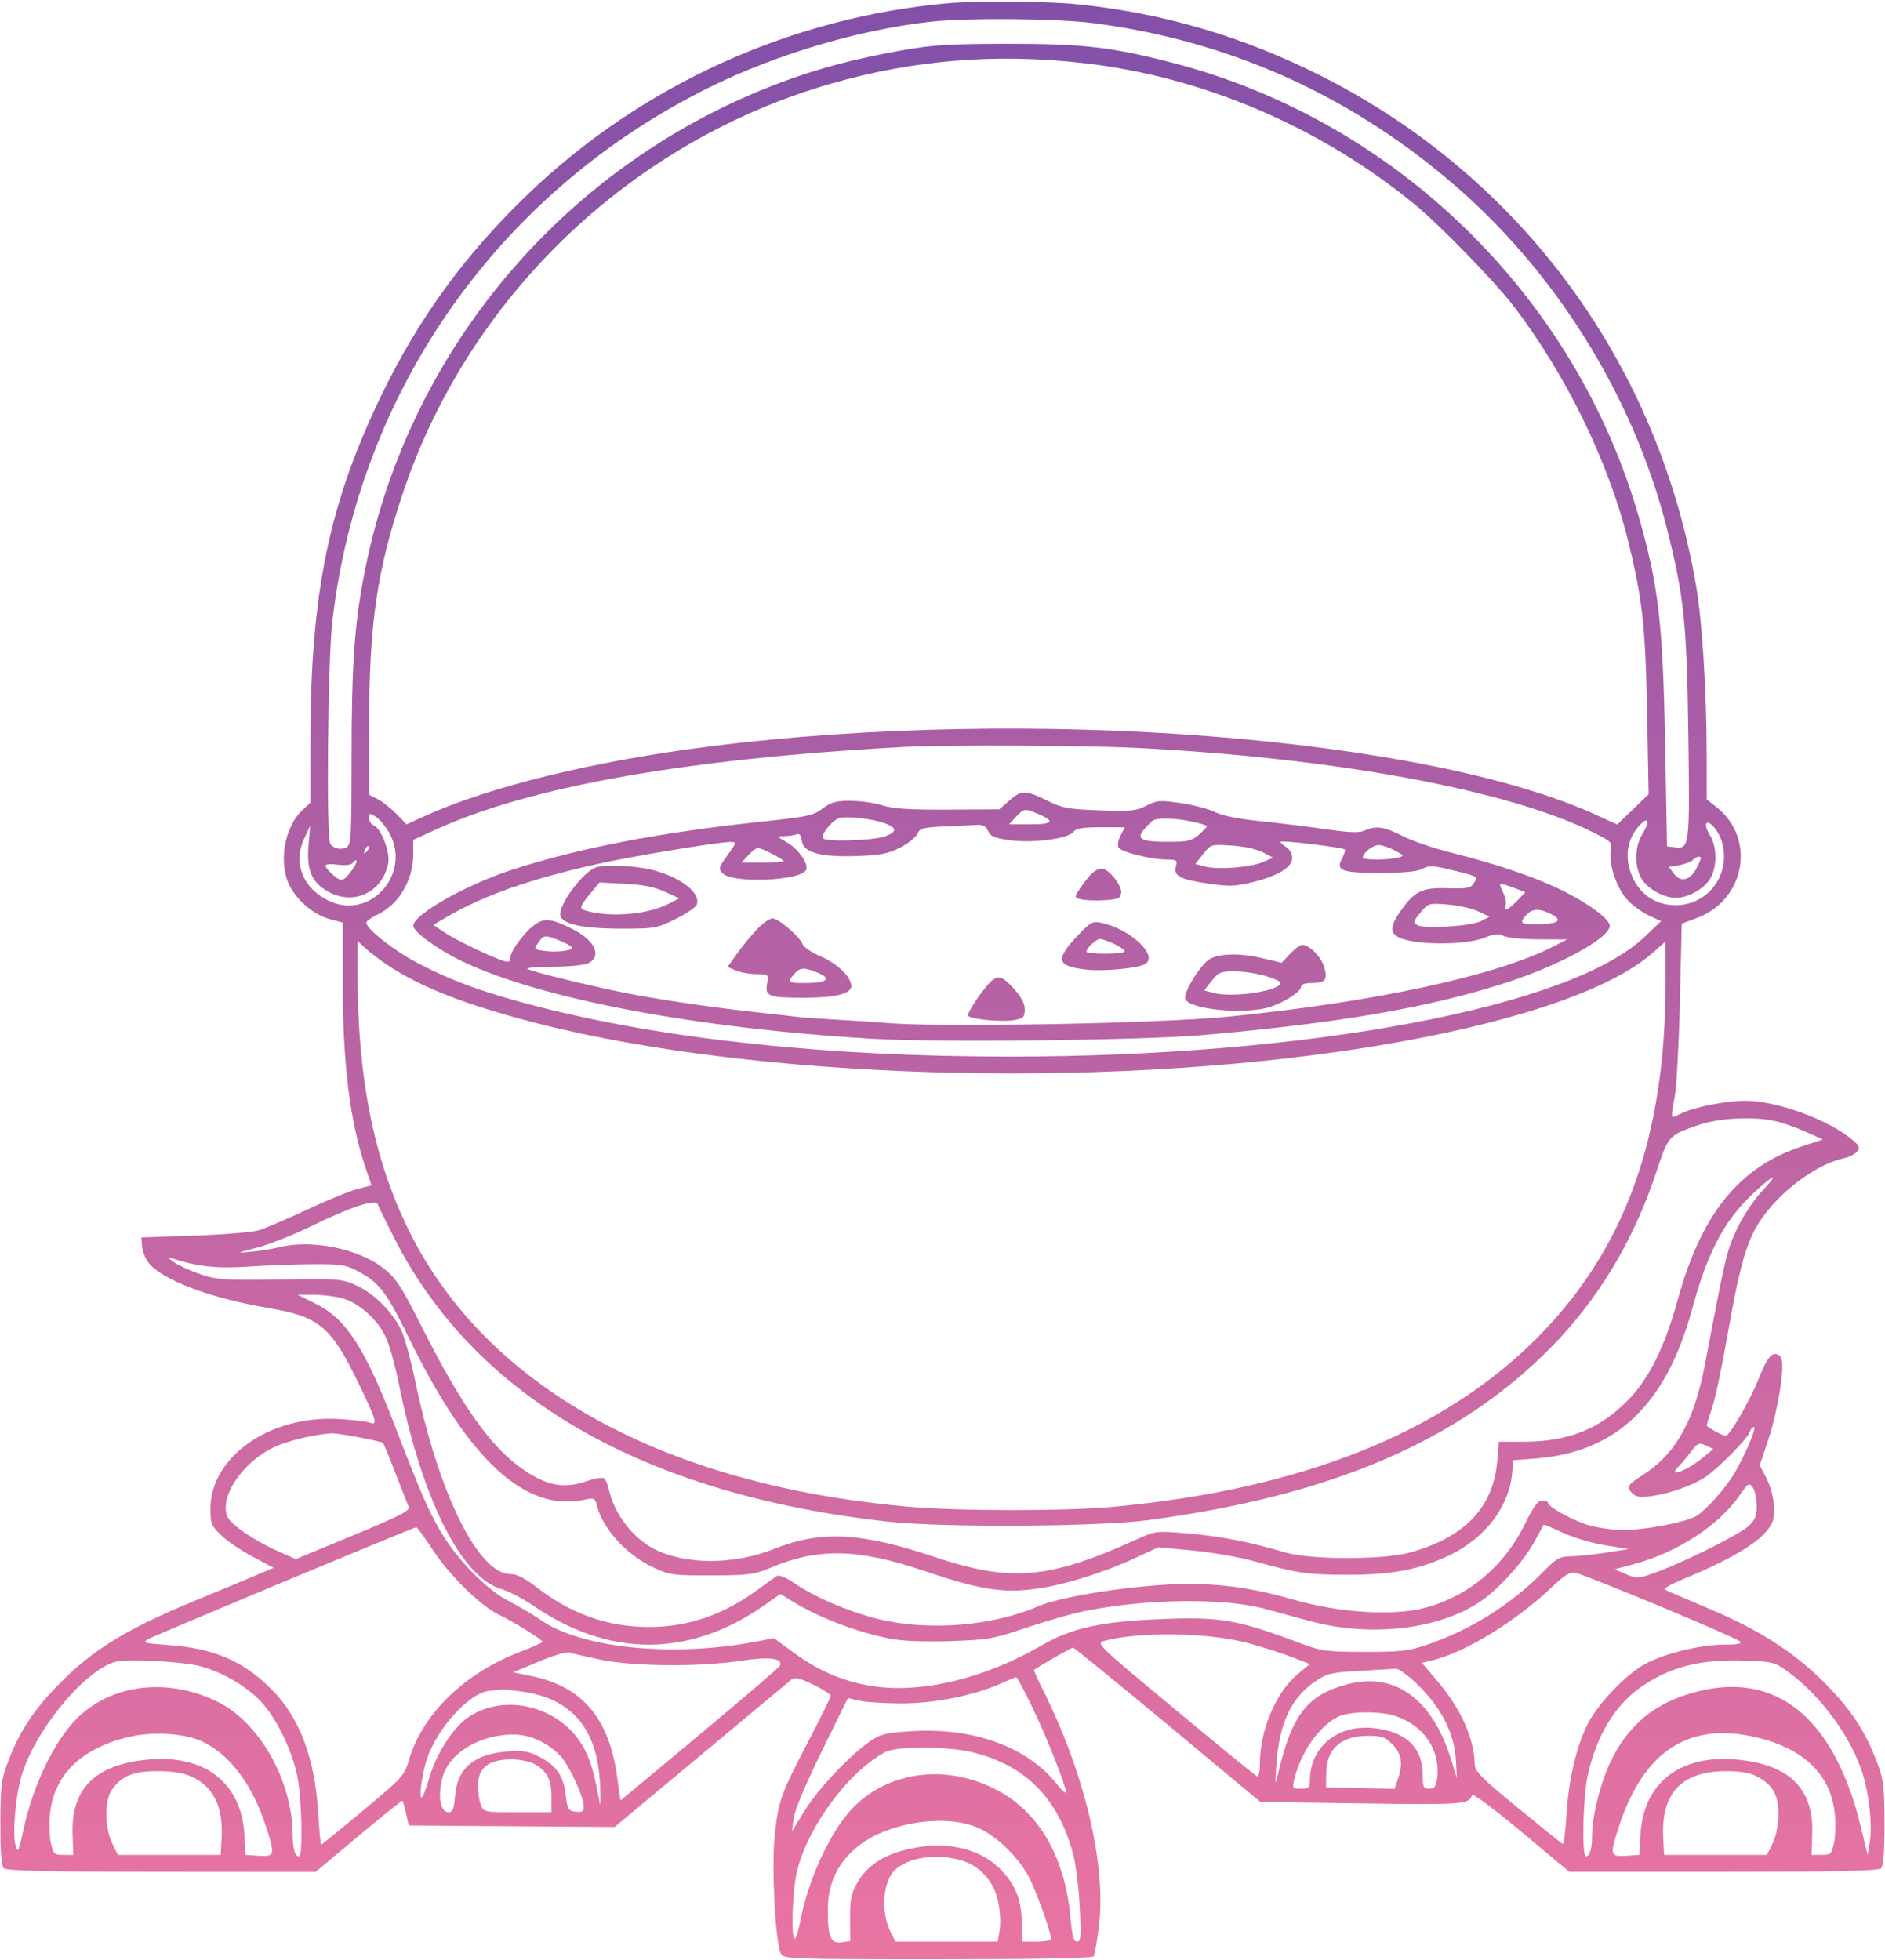 <?xml version="1.0" encoding="UTF-8"?> <svg xmlns="http://www.w3.org/2000/svg" width="1137" height="1182" viewBox="0 0 1137 1182" fill="none"> <path fill-rule="evenodd" clip-rule="evenodd" d="M572.88 1.864C477.52 10.185 387.512 50.913 318.655 116.893C280.995 152.982 253.075 191.122 230.693 237.059C198.526 303.075 187.283 357.328 187.238 446.73L187.221 484.099L182.554 488.399C171.516 498.567 167.75 520.529 174.704 534.162C179.433 543.429 189.423 551.752 198.845 554.272L206.725 556.38V592.432C206.725 641.957 211.11 676.989 220.854 705.312L224.148 714.883L215.88 716.951C211.332 718.086 197.638 723.692 185.447 729.407C173.257 735.122 160.091 740.759 156.191 741.933C152.29 743.107 134.735 744.559 117.181 745.162L85.265 746.257L85.651 751.522C85.864 754.418 87.515 758.765 89.32 761.182C97.143 771.661 126.341 782.816 161.51 788.762C192.347 793.976 199.539 799.842 215.593 832.86C226.989 856.301 228.097 859.991 223.127 857.969C221.419 857.276 213.242 856.294 204.952 855.788C163.038 853.231 126.934 878.323 126.934 910.01C126.934 918.905 127.478 920.205 133.652 926.08C137.347 929.596 145.92 935.401 152.703 938.981L165.035 945.492L157.066 948.902C152.683 950.778 134.241 958.459 116.084 965.972C76.159 982.492 55.621 995.16 35.617 1015.6C20.16 1031.39 11.948 1043.87 4.875 1062.34C0.748 1073.11 0.29 1076.77 0.226 1099.47C0.177 1116.39 0.833 1125.32 2.226 1126.72C3.753 1128.25 28.744 1128.81 97.326 1128.85L190.352 1128.92L216.343 1107.14C230.638 1095.17 242.553 1085.67 242.821 1086.04C243.089 1086.4 244.053 1089.89 244.965 1093.79L246.621 1100.89L308.681 1101.34L370.741 1101.79L423.049 1058.2C451.818 1034.22 476.385 1013.74 477.643 1012.7C479.327 1011.3 482.714 1012.15 490.494 1015.94C496.305 1018.78 501.06 1021.81 501.064 1022.69C501.066 1023.57 494.993 1035.93 487.57 1050.17C470.738 1082.46 469.447 1086.1 467.245 1107.55C465.305 1126.46 467.74 1172.07 471.016 1178.19C472.756 1181.44 476.213 1181.57 565.745 1181.57C625.007 1181.57 659.06 1180.93 659.75 1179.81C660.346 1178.85 661.734 1170.74 662.837 1161.78C667.421 1124.56 654.136 1068.76 628.69 1018.35C625.661 1012.35 623.434 1007.25 623.743 1007.03C626.855 1004.74 646.322 993.612 647.21 993.612C647.852 993.612 673.552 1014.56 704.32 1040.16L760.263 1086.7L821.55 1087.59C882.25 1088.47 886.255 1088.17 887.874 1082.64C888.271 1081.29 900.359 1090.23 917.583 1104.61L946.622 1128.86L1039.6 1128.84C1108.46 1128.82 1133.11 1128.27 1134.66 1126.73C1136.07 1125.32 1136.72 1116.47 1136.67 1099.47C1136.6 1076.77 1136.15 1073.11 1132.02 1062.34C1124.94 1043.86 1116.73 1031.38 1101.28 1015.61C1083.47 997.434 1062.09 983.471 1033.29 971.195C1020.95 965.934 1008.9 960.792 1006.51 959.771C1002.52 958.055 1003.55 957.33 1019.92 950.375C1051.14 937.107 1067.1 926.14 1069.58 916.235C1071.22 909.724 1069.3 898.754 1065.13 890.75L1061.45 883.689L1066.62 868.169C1072.18 851.473 1076.47 825.476 1074.62 819.662C1073.9 817.373 1072.24 816.286 1070.02 816.637C1067.5 817.033 1064.92 821.23 1060.65 831.842C1055.29 845.153 1043.24 865.945 1040.88 865.945C1039.2 865.945 1029.47 860.569 1029.47 859.638C1029.47 859.145 1030.98 854.178 1032.83 848.6C1034.68 843.023 1038.7 824.099 1041.75 806.545C1049.13 764.163 1053.33 749.18 1061.27 736.904C1072.75 719.162 1095.32 702.15 1112.24 698.489C1115.34 697.817 1118.91 696.021 1120.18 694.496C1122.13 692.139 1121.63 691.017 1116.83 687.011C1102.49 675.034 1071.31 663.78 1052.64 663.836C1040.72 663.874 1021.17 667.821 1013.66 671.705C1007.42 674.931 1007.55 675.309 1010.2 661.146C1011.3 655.295 1012.69 629.471 1013.3 603.762L1014.39 557.015L1023.76 553.525C1052.62 542.769 1059.24 505.815 1035.67 487.015L1029.47 482.059L1029.42 453.688C1029.36 416.652 1026.75 375.161 1023.13 353.768C1000.49 219.862 918.138 107.416 797.992 46.34C750.237 22.063 701.052 7.625 648.494 2.456C631.408 0.775 589.15 0.445 572.88 1.864ZM659.995 14.015C740.2 24.53 811.452 56.044 873.767 108.565C937.388 162.188 984.965 238.063 1005.39 318.473C1015.81 359.49 1017.52 376.037 1018.4 444.415C1019.26 510.973 1019.14 512.011 1010.11 510.963L1005.53 510.429L1004.39 449.255C1003.02 375.79 1000.44 353.406 988.515 311.817C950.293 178.487 841.959 72.864 707.639 37.976C670.765 28.399 653.056 26.354 607.456 26.418C572.261 26.468 562.321 27.094 543.48 30.456C515.732 35.404 493.839 41.213 471.417 49.575C342.295 97.731 246.951 209.373 220.183 343.753C213.766 375.966 212.077 399.831 212.061 458.502C212.046 505.195 211.788 509.549 208.942 511.014C205.5 512.784 201.212 511.823 199.216 508.833C196.7 505.063 197.712 398.176 200.491 374.427C216.878 234.346 301.993 114.388 429.255 52.017C468.702 32.684 517.639 18.177 560.053 13.24C582.379 10.643 637.529 11.07 659.995 14.015ZM654.445 38.153C725.692 46.391 796.125 76.492 853.037 123.023C868.033 135.284 901.384 169.497 912.643 184.17C944.633 225.86 970.572 279.125 982.337 327.286C990.74 361.687 992.541 378.239 993.509 429.983L994.428 478.977L984.936 488.126L975.445 497.274L963.621 491.825C860.513 444.299 620.752 425.694 427.482 450.22C358.326 458.995 295.464 474.36 256.591 491.985L245.218 497.143L239.188 490.933C235.87 487.518 230.801 483.505 227.92 482.016L222.684 479.308V436.889C222.684 376.141 227.301 344.379 242.933 297.598C282.635 178.781 380.737 85.007 501.568 50.368C551.703 35.997 601.43 32.023 654.445 38.153ZM685.475 451.034C804.822 457.055 909.446 476.37 960.712 501.843C972.005 507.455 972.581 508.04 971.611 512.894C970.03 520.802 975.337 536.28 981.965 543.094C985.172 546.39 990.988 550.532 994.889 552.296L1001.98 555.508L991.797 565.164C947.152 607.502 789.161 637.209 608.657 637.209C499.665 637.209 401.642 626.824 324.815 607.136C292.937 598.967 273.741 592.061 252.683 581.185C238.188 573.698 220.884 560.196 220.93 556.407C220.942 555.501 224.224 553.188 228.226 551.272C240.692 545.296 249.281 530.568 249.281 515.165V506.489L263.023 500.226C320.297 474.124 414.336 457.543 545.396 450.44C570.066 449.103 654.28 449.459 685.475 451.034ZM608.715 482.856L602.758 488.087L571.86 488.265C548.471 488.401 538.848 487.775 532.259 485.695C527.472 484.183 518.771 482.945 512.921 482.945C504.174 482.945 501.206 483.771 496.179 487.605C490.661 491.814 487.125 492.577 459.663 495.488C397.7 502.054 349.02 511.438 308.681 524.593C280.839 533.671 249.281 551.607 249.281 558.352C249.281 561.902 264.172 572.728 278.538 579.624C325.984 602.398 419.652 620.123 525.892 626.428C566.264 628.824 689.099 627.428 726.257 624.151C808.389 616.908 862.21 607.599 908.397 592.648C941.007 582.092 970.952 565.678 970.952 558.359C970.952 554.513 960.286 546.309 944.838 538.273C928.804 529.93 903.616 521.213 875.202 514.174C864.962 511.636 851.883 507.163 846.138 504.232C834.9 498.499 829.963 497.778 823.162 500.877C819.879 502.372 814.159 502.175 799.584 500.067C788.998 498.535 771.162 496.347 759.947 495.203C746.973 493.882 737.107 491.891 732.823 489.731C729.119 487.862 719.867 485.426 712.26 484.318C699.573 482.468 697.862 482.598 691.511 485.881C685.397 489.043 682.106 489.371 663.311 488.692C644.274 488.006 640.928 487.382 631.554 482.775C618.477 476.349 616.118 476.356 608.715 482.856ZM625.915 490.743C636.632 495.221 635.293 497.13 621.438 497.13H608.611L612.776 492.697C617.625 487.534 618.076 487.468 625.915 490.743ZM234.76 502.232C248.3 526.322 224.086 554.625 199.312 543.665C183.031 536.462 176.426 520.681 183.46 505.781L187.123 498.017L186.102 509.773C184.822 524.497 188.024 532.171 197.721 537.622C213.275 546.363 230.477 538.381 234.156 520.711C235.518 514.179 229.941 499.536 225.434 497.806C223.921 497.226 222.684 495.222 222.684 493.353C222.684 490.211 222.992 490.158 226.781 492.641C229.035 494.118 232.626 498.434 234.76 502.232ZM532.885 496.208C541.284 499.091 541.483 501.685 533.52 504.48C526.592 506.913 498.713 507.78 496.564 505.629C494.557 503.622 502.64 493.864 506.866 493.194C512.664 492.272 525.879 493.804 532.885 496.208ZM719.078 495.504C724.002 496.559 728.03 497.795 728.03 498.249C728.03 498.703 725.835 501.005 723.154 503.365C718.931 507.083 716.5 507.661 704.98 507.686C688.408 507.721 685.094 506.099 689.979 500.341C691.89 498.088 694.252 495.657 695.227 494.94C697.814 493.041 708.802 493.3 719.078 495.504ZM990.603 503.099C985.919 510.677 985.763 522.711 990.254 530.075C993.963 536.159 1003.55 541.459 1010.85 541.459C1018.14 541.459 1027.73 536.159 1031.44 530.075C1035.89 522.775 1035.77 510.677 1031.18 503.242C1027.29 496.942 1029 493.494 1033.54 498.504C1040.15 505.806 1041.83 517.929 1037.64 527.964C1028.09 550.814 995.909 552.185 985.263 530.194C979.466 518.222 980.901 506.338 989.21 497.469C994.33 492.002 995.226 495.62 990.603 503.099ZM595.954 501.12C597.374 504.359 599.83 505.413 609.017 506.718C622.711 508.666 644.466 505.812 647.494 501.67C649.04 499.554 652.923 498.903 663.995 498.903H678.473L675.898 503.884C674.444 506.695 673.939 509.865 674.739 511.158C676.427 513.89 694.266 518.341 703.683 518.38C709.861 518.406 710.285 518.733 709.29 522.696C707.863 528.386 711.829 530.402 729.545 532.983C741.345 534.703 745.26 534.561 755.443 532.049C770.98 528.215 779.452 523.043 779.452 517.392C779.452 515.039 777.858 512.124 775.905 510.904C773.955 509.686 772.359 508.225 772.359 507.657C772.359 506.526 809.886 511.016 811.171 512.301C811.608 512.738 810.89 515.103 809.574 517.561C805.547 525.084 808.929 526.387 832.474 526.387C846.851 526.387 854.821 525.623 857.952 523.946C861.894 521.836 864.272 521.928 875.505 524.632C891.623 528.511 891.552 528.469 888.942 532.646C887.08 535.629 884.993 536.028 873.17 535.668C857.656 535.196 853.179 537.386 844.673 549.608C837.506 559.909 838.116 563.895 847.275 566.597C859.045 570.07 885.161 569.565 894.955 565.673C901.476 563.083 903.966 562.824 906.957 564.425C909.033 565.535 918.497 566.466 927.986 566.491L945.241 566.538L937.262 570.643C902.583 588.49 828.676 604.455 740.442 613.161C699.125 617.238 567.022 619.699 535.639 616.977C529.791 616.47 516.228 615.577 505.5 614.991C494.773 614.408 483.602 613.612 480.676 613.224C477.751 612.837 467.378 611.661 457.626 610.612C432.551 607.917 403.961 603.813 382.267 599.799C361.22 595.905 319.955 585.89 318.091 584.225C317.416 583.623 324.597 583.075 334.05 583.011C343.981 582.944 352.921 581.982 355.226 580.732C363.177 576.424 358.578 566.907 345.35 560.299C333.028 554.141 328.782 553.538 323.26 557.158C317.082 561.212 307.908 573.308 307.844 577.484C307.805 579.998 306.917 580.44 303.805 579.493C296.372 577.23 274.614 566.756 267.973 562.244L261.368 557.756L269.081 553.236C291.538 540.076 319.363 530.242 359.813 521.171C380.88 516.445 433.025 507.782 440.447 507.774C444.487 507.769 444.462 507.888 438.784 515.794C433.447 523.226 433.236 524.034 435.922 526.721C442.185 532.983 483.733 531.148 486.287 524.497C487.73 520.733 481.59 512.032 474.648 508.007C468.428 504.398 468.385 504.303 472.995 504.264C475.598 504.241 478.93 503.762 480.4 503.196C482.325 502.459 483.235 503.556 483.648 507.118C484.466 514.165 494.987 517.029 517.171 516.247C531.062 515.755 535.754 514.833 542.882 511.19C547.678 508.737 552.377 504.999 553.324 502.882C554.849 499.478 556.684 498.965 569.282 498.442C577.113 498.118 585.923 497.689 588.861 497.492C592.899 497.219 594.631 498.104 595.954 501.12ZM221.13 513.562C219.378 515.3 219.176 515.096 220.137 512.569C220.804 510.821 221.795 509.837 222.341 510.383C222.887 510.927 222.343 512.358 221.13 513.562ZM761.72 513.984L767.926 517.225L761.72 519.896C754.2 523.133 734.604 524.63 726.747 522.568L721.03 521.068L725.713 515.09C730.385 509.129 730.426 509.117 742.955 509.929C750.195 510.399 758.142 512.117 761.72 513.984ZM841.313 512.892C847.195 516.025 847.232 516.117 843.086 517.227C837.462 518.731 822.007 518.725 822.007 517.218C822.007 514.434 828.169 509.548 831.591 509.617C833.634 509.658 838.01 511.131 841.313 512.892ZM465.676 514.897C469.538 516.869 472.697 518.864 472.697 519.33C472.697 519.798 466.974 520.181 459.977 520.181H447.254L451.419 515.748C456.445 510.399 456.813 510.376 465.676 514.897ZM1025.92 517.61C1025.92 518.146 1024.73 520.882 1023.28 523.69C1019.53 530.93 1013.8 532.352 1009.77 527.038L1006.59 522.841L1012.8 521.775C1016.21 521.19 1019.92 519.793 1021.04 518.672C1023.18 516.539 1025.92 515.942 1025.92 517.61ZM211.867 525.361C207.073 531.847 205.603 532.049 200.189 526.965C194.366 521.493 195.03 520.497 203.835 521.49C208.752 522.045 212.055 521.598 212.878 520.268C213.591 519.116 214.563 518.562 215.038 519.038C215.515 519.513 214.087 522.359 211.867 525.361ZM359.216 523.206C351.758 525.933 337.938 544.199 337.938 551.328C337.938 557.127 350.506 560.077 375.217 560.077C394.702 560.077 396.193 559.809 407.394 554.293C413.855 551.11 419.639 547.207 420.248 545.621C422.92 538.661 410.873 529.137 393.76 524.68C383.614 522.038 364.629 521.227 359.216 523.206ZM657.649 527.717C655.658 529.912 652.656 533.868 650.977 536.51C647.987 541.218 648.012 541.335 652.166 542.377C654.5 542.963 660.754 543.195 666.064 542.893C674.332 542.424 675.799 541.807 676.256 538.601C676.907 534.051 668.641 523.728 664.348 523.728C662.654 523.728 659.64 525.522 657.649 527.717ZM400.885 537.725L409.751 541.73L403.545 544.938C390.725 551.564 368.181 553.488 353.453 549.213C349.212 547.982 349.488 546.858 355.966 539.001L361.581 532.187L376.8 532.953C387.512 533.492 394.645 534.905 400.885 537.725ZM915.816 536.437L920.078 538.033L915.039 543.292C909.609 548.959 906.625 550.128 908.225 545.959C908.771 544.534 907.989 540.902 906.485 537.89C903.482 531.868 903.576 531.854 915.816 536.437ZM891.777 549.667L898.384 552.818L893.442 555.447C887.605 558.554 859.266 560.371 854.887 557.921C852.176 556.403 852.363 555.664 856.798 550.394C861.651 544.626 861.869 544.562 873.443 545.532C879.892 546.073 888.142 547.933 891.777 549.667ZM935.834 551.39C943.024 555.109 939.744 557.353 927.066 557.391C916.991 557.419 916.216 556.74 920.692 551.795C924.304 547.803 928.671 547.686 935.834 551.39ZM456.512 560.52C453.067 564.178 447.682 570.76 444.549 575.149L438.85 583.128L443.806 585.265C446.531 586.44 452.1 587.437 456.184 587.481C463.606 587.561 463.608 587.563 462.643 593.51C461.447 600.884 463.658 601.691 485.109 601.712C503.745 601.73 513.48 599.326 513.48 594.707C513.48 589.157 505.256 581.185 494.918 576.716C489.54 574.392 484.7 571.156 484.162 569.524C482.712 565.123 469.628 553.871 465.959 553.871C464.209 553.871 459.959 556.864 456.512 560.52ZM650.863 563.375C636.056 578.83 636.955 582.773 655.746 584.786C666.135 585.898 686.709 583.88 690.809 581.346C698.899 576.346 681.891 560.331 664.5 556.575C659.11 555.412 657.927 556.001 650.863 563.375ZM337.903 567.363C341.823 568.93 345.031 570.838 345.031 571.601C345.031 573.452 334.931 574.489 327.693 573.379C322.051 572.516 321.962 572.372 324.691 568.499C328.04 563.744 328.712 563.685 337.903 567.363ZM672.116 569.271C675.563 570.914 678.382 572.909 678.382 573.704C678.382 574.498 673.196 575.149 666.857 575.149C660.518 575.149 655.331 574.613 655.331 573.959C655.331 571.759 661.177 566.283 663.525 566.283C664.804 566.283 668.669 567.627 672.116 569.271ZM233.322 581.741C252.05 594.281 275.837 603.98 312.873 614.183C439.676 649.116 643.015 657.465 806.049 634.436C898.951 621.313 968.499 599.569 996.552 574.876L1004.64 567.755L1004.64 592.286C1004.63 685.747 980.339 753.187 927.446 806.559C870.572 863.947 785.124 898.124 672.176 908.662C642.749 911.407 578.104 911.375 547.169 908.6C399.821 895.381 293.069 836.229 246.621 742.064C225.366 698.971 215.66 650.103 215.607 585.899L215.591 567.393L220.467 571.897C223.148 574.374 228.934 578.803 233.322 581.741ZM778.148 575.211L773.118 580.592L760.77 577.707C746.326 574.333 732.986 575.096 728.032 579.58C721.91 585.121 713.711 599.333 714.879 602.379C717.377 608.886 751.354 612.106 766.153 607.237C775.093 604.296 784.743 597.999 784.759 595.097C784.766 593.786 787.128 592.87 790.534 592.854C799.437 592.811 800.941 591.134 798.854 583.573C797.075 577.133 789.982 569.829 785.509 569.829C784.227 569.829 780.915 572.251 778.148 575.211ZM493.56 586.758C502.02 590.291 498.708 592.815 485.553 592.854C475.478 592.882 474.703 592.203 479.178 587.258C482.756 583.302 485.097 583.222 493.56 586.758ZM763.171 588.517C768.224 590.017 772.359 591.884 772.359 592.664C772.359 597.554 743.762 601.929 732.066 598.829L726.35 597.313L730.864 591.55C734.935 586.355 736.295 585.788 744.682 585.788C749.798 585.788 758.119 587.015 763.171 588.517ZM599.059 590.779C594.938 593.398 582.6 611.289 583.971 612.66C586.125 614.814 604.713 616.507 611.737 615.19C617.328 614.142 618.095 613.365 618.095 608.764C618.095 605.241 615.999 601.209 611.684 596.432C605.189 589.244 603.013 588.268 599.059 590.779ZM1071.52 676.257C1075.63 677.206 1083.61 680.055 1089.25 682.587L1099.5 687.194L1086.56 691.464C1048.89 703.883 1026.17 732.133 1011.82 784.38C1004.14 812.346 994.611 831.505 981.957 844.435C965.008 861.757 945.803 869.434 919.33 869.47L904.058 869.491L903.148 880.82C900.88 909.075 883.482 927.273 850.011 936.401C833.978 940.774 789.81 940.653 775.019 936.197C754.691 930.071 735.9 926.402 716.587 924.785C697.273 923.168 697.098 923.188 685.556 928.409C632.302 952.499 609.934 954.393 563.128 938.772C519.09 924.074 494.906 922.909 466.848 934.135C442.758 943.772 413.623 943.811 394.716 934.231C381.745 927.658 370.403 912.815 367.275 898.324C366.594 895.166 365.213 892.074 364.207 891.453C363.202 890.831 358.23 891.734 353.157 893.457C340.302 897.828 330.276 896.033 316.625 886.918C296.505 873.481 278.965 848.93 253.767 798.925C241.894 775.362 238.94 770.885 231.278 764.828C216.141 752.862 187.492 747.219 167.716 752.307C164.303 753.185 157.121 754.336 151.758 754.864C142.064 755.82 142.085 755.804 155.304 752.35C162.618 750.439 177.38 744.568 188.107 739.305C211.257 727.948 226.719 722.877 227.827 726.276C228.232 727.514 232.837 736.904 238.062 747.144C287.003 843.05 388.875 901.427 535.644 917.671C568.623 921.32 662.401 920.776 692.568 916.758C803.059 902.043 879.822 869.131 935.489 812.607C963.753 783.907 985.034 748.724 998.547 708.351C1006.56 684.408 1006.08 684.967 1024.1 678.605C1036.75 674.137 1057.81 673.094 1071.52 676.257ZM1062.41 718.809C1057.83 723.705 1051.26 733.652 1047.81 740.917C1041.6 753.987 1040.84 757.205 1028.47 822.503C1021.87 857.331 1010.66 877.086 990.162 890.058C981.778 895.363 980.922 896.94 984.491 900.509C986.828 902.846 989.266 903.193 996.476 902.215C1007.03 900.784 1021.01 895.819 1028.58 890.815C1036.08 885.85 1054.06 867.697 1055.28 863.845C1055.84 862.074 1057.04 860.625 1057.93 860.625C1059.75 860.625 1052.8 877.18 1046.39 888.109C1040.67 897.869 1028.27 911.66 1022.55 914.616C1015.38 918.325 992.018 922.686 979.328 922.686C973.124 922.686 963.715 921.414 958.419 919.861C948.746 917.026 933.724 908.768 933.719 906.284C933.717 905.552 932.144 904.954 930.222 904.954C927.625 904.954 925.015 908.47 920.037 918.678C907.434 944.526 885.599 962.856 859.243 969.715C840.072 974.705 807.381 972.587 779.624 964.557C750.06 956.003 726.131 953.673 694.709 956.29C666.506 958.64 637.311 963.97 625.924 968.851C597.757 980.927 558.576 983.833 528.551 976.075C510.628 971.444 491.165 963.037 479.022 954.684C474.291 951.43 469.974 949.641 468.694 950.405C467.482 951.127 462.502 954.675 457.626 958.287C436.763 973.745 415.237 981.2 391.459 981.2C366.56 981.2 344.391 973.337 323.459 957.083C316.559 951.726 311.703 949.283 307.949 949.283C288.423 949.283 264.443 900.594 250.307 832.246C247.894 820.57 244.351 807.475 242.438 803.149C237.493 791.969 225.912 780.157 215.107 775.272C206.165 771.229 204.542 771.101 168.95 771.638C135.482 772.142 131.046 771.855 121.075 768.525C115.032 766.505 107.695 763.179 104.769 761.131C101.629 758.934 100.902 757.898 102.996 758.604C118.33 763.773 130.475 765.168 149.098 763.902C159.825 763.173 177.38 762.507 188.107 762.42C204.956 762.283 208.606 762.79 214.91 766.143C229.092 773.685 232.558 778.178 247.169 807.951C282.914 880.792 316.93 912.001 352.364 904.467C358.368 903.19 358.893 903.426 360.016 907.896C363.583 922.111 377.885 937.722 394.466 945.497C403.782 949.864 406.05 950.164 429.255 950.088C452.072 950.013 454.989 949.623 465.328 945.269C493.526 933.392 517.629 933.917 557.094 947.267C590.732 958.647 604.494 960.885 624.477 958.227C641.756 955.927 665.222 948.657 685.042 939.467L698.774 933.098L719.466 935.075C730.846 936.162 747.602 939.094 756.702 941.593C783.392 948.923 788.02 949.597 812.255 949.693C839.434 949.799 856.151 946.63 874.315 937.933C895.618 927.732 910.127 908.871 912.048 888.882L912.842 880.625L926.382 879.575C974.964 875.811 1005 847.1 1020.66 789.466C1030.67 752.612 1041.38 733.454 1061.94 715.671C1071.71 707.218 1071.92 708.64 1062.41 718.809ZM205.925 782.814C216.447 785.464 228.299 796.148 233.104 807.318C235.207 812.204 238.562 824.402 240.56 834.424C254.398 903.805 278.121 951.288 302.475 958.351C306.864 959.624 315.641 964.211 321.98 968.546C367.502 999.676 415.9 999.61 460.643 968.362L470.754 961.301L477.102 965.223C493.986 975.658 517.178 984.517 537.846 988.427C544.602 989.705 558.417 990.204 573.309 989.707C596.089 988.946 599.112 988.415 618.982 981.669C630.685 977.696 646.368 973.204 653.835 971.69C691.381 964.071 738.212 963.509 763.493 970.373C770.808 972.359 782.776 975.618 790.091 977.612C826.605 987.579 868.451 982.696 893.353 965.562C904.292 958.037 919.459 941.144 925.564 929.686C928.396 924.374 930.87 919.813 931.063 919.553C931.254 919.292 936.519 921.466 942.76 924.384C949.002 927.305 960.488 930.699 968.292 931.927L982.477 934.163L969.178 936.293C961.864 937.463 952.289 938.476 947.901 938.543C940.629 938.653 939.058 939.541 930.169 948.554C910.97 968.025 886.314 983.34 859.94 992.177C849.44 995.695 844.219 996.262 822.894 996.211C800.077 996.154 796.995 995.746 784.771 991.152C746.044 976.602 736.244 974.924 699.096 976.488C663.525 977.988 646.21 981.889 627.848 992.542C593.791 1012.3 555.661 1021.41 526.214 1016.84C508.914 1014.15 494.25 1007.95 479.221 996.988L466.821 987.941L456.904 989.861C406.357 999.651 350.937 994.184 326.131 976.96C321.409 973.683 312.653 968.504 306.67 965.45C293.381 958.672 275.564 940.375 265.587 923.26C258.224 910.634 253.831 900.482 238.477 860.625C220.015 812.706 208.931 795.51 190.597 786.348L179.562 780.834H188.811C193.9 780.834 201.601 781.724 205.925 782.814ZM216.582 866.796C224.125 868.239 230.617 869.741 231.01 870.135C231.404 870.528 234.776 878.722 238.505 888.345C242.232 897.968 245.828 907.128 246.492 908.701C247.483 911.045 241.44 914.155 213.064 925.908L178.428 940.254L168.477 935.853C153.783 929.355 139.539 919.732 137.282 914.777C131.561 902.222 148.284 879.072 168.658 871.339C177.867 867.844 190.075 865.133 199.92 864.393C201.541 864.271 209.039 865.353 216.582 866.796ZM1027.64 878.648C1017.77 886.889 1005.21 891.718 1012.44 884.494C1014.03 882.9 1017.38 878.917 1019.87 875.642C1024.01 870.222 1024.82 869.874 1028.93 871.747L1033.45 873.804L1027.64 878.648ZM1059.61 908.038C1059.61 914.183 1058.61 916.689 1054.73 920.294C1049.28 925.365 1016.98 941.543 999.322 948.051C988.21 952.145 987.546 952.193 980.844 949.363L973.893 946.426L986.13 943.114C1011.91 936.137 1036.94 919.783 1049.26 901.867C1054.44 894.337 1055 894.003 1057.22 897.044C1058.53 898.842 1059.61 903.789 1059.61 908.038ZM260.859 934.403C271.082 950.052 289.48 968.16 300.801 973.717C310.226 978.343 327.094 988.805 327.214 990.099C327.26 990.604 321.114 993.378 313.557 996.262C280.231 1008.98 254.712 1033.78 246.738 1061.22C243.956 1070.79 242.949 1071.9 219.127 1091.78C205.528 1103.13 194.104 1112.41 193.739 1112.41C193.373 1112.41 192.593 1104.23 192.005 1094.24C189.994 1060.08 180.718 1035.53 163.31 1018.3C146.284 1001.45 128.833 994.037 101.549 992.071C86.314 990.973 85.55 990.734 89.698 988.381C93.811 986.044 249.022 921.278 251.107 921.026C251.625 920.964 256.013 926.984 260.859 934.403ZM1001.09 968.617C1026.65 979.251 1048.44 988.826 1049.51 989.895C1050.92 991.305 1048.26 991.838 1039.86 991.838C1025.68 991.838 1003.84 997.216 992.119 1003.59C980.847 1009.73 963.843 1027.5 957.765 1039.49C950.885 1053.07 946.119 1073.35 944.886 1094.29C944.296 1104.32 943.28 1112.3 942.627 1112.03C941.975 1111.75 929.788 1101.95 915.546 1090.25C892.999 1071.72 889.63 1068.28 889.497 1063.65C889.05 1048.07 881.174 1030.53 867.272 1014.14L857.69 1002.84L865.299 1000.93C884.45 996.105 914.796 977.361 935.861 957.34C943.723 949.868 946.948 947.893 950.298 948.501C952.67 948.932 975.526 957.984 1001.09 968.617ZM752.695 990.884C761.071 993.135 772.907 996.899 778.993 999.25L790.06 1003.53L782.525 1009.82C769.651 1020.58 759.947 1043.56 759.947 1063.28C759.947 1068.04 759.217 1071.66 758.325 1071.33C757.433 1071.01 735.125 1052.79 708.753 1030.85C660.913 991.044 660.816 990.948 666.417 989.475C687.675 983.884 729.153 984.561 752.695 990.884ZM361.876 1000.85C381.767 1005.03 421.629 1005.38 446.698 1001.6C463.89 999.009 472.057 999.965 470.58 1004.4C470.272 1005.32 448.48 1024.02 422.154 1045.95L374.288 1085.82L372.05 1070.34C367.028 1035.62 350.843 1016.97 320.317 1010.75L309.454 1008.53L325.026 1002.06C333.59 998.5 341.795 996.02 343.258 996.548C344.72 997.075 353.098 999.014 361.876 1000.85ZM120.994 1004.89C133.789 1008.38 147.486 1016.22 156.437 1025.17C165.92 1034.65 175.805 1054.41 179.234 1070.74C182.08 1084.3 182.862 1119.51 180.318 1119.51C177.952 1119.51 176.585 1114.79 176.552 1106.5C176.415 1073.96 156.504 1038.7 131.251 1026.3C102.766 1012.31 70.92 1015.08 49.491 1033.43C34.647 1046.13 20.394 1074.37 14.146 1103.45C11.293 1116.72 10.8 1117.74 9.45 1113.13C7.317 1105.85 9.385 1082.49 13.262 1070.03C22.084 1041.69 53.295 1004.92 71.101 1001.89C80.052 1000.37 111.346 1002.25 120.994 1004.89ZM1079.05 1008.64C1098.53 1022.94 1116.75 1047.91 1123.48 1069.55C1127.53 1082.57 1129.48 1101.13 1127.83 1110.9L1126.52 1118.62L1122.44 1101.77C1107.13 1038.66 1074.27 1009.72 1028.51 1019.06C1001.47 1024.57 983.332 1038.17 971.932 1061.47C965.494 1074.63 960.313 1094.96 960.313 1107.06C960.313 1114.81 958.903 1119.51 956.577 1119.51C954.048 1119.51 954.807 1084.33 957.623 1071.04C962.738 1046.9 974.542 1027.57 990.809 1016.71C1008.53 1004.87 1026.23 1000.54 1052.93 1001.51C1069.59 1002.12 1070.51 1002.37 1079.05 1008.64ZM855.417 1016.25C869.288 1029.82 877.221 1045.45 878.117 1060.97L878.782 1072.52L875.54 1061.88C864.304 1025 841.824 1008.29 813.296 1015.6C788.647 1021.91 779.299 1033.86 770.84 1069.86C769.121 1077.16 769.038 1076.71 769.854 1064.54C771.559 1039.09 778.906 1023.54 793.933 1013.59C800.488 1009.25 803.524 1008.56 820.101 1007.65C830.414 1007.09 840.228 1006.49 841.911 1006.33C843.592 1006.16 849.67 1010.63 855.417 1016.25ZM623.278 1030.89C632.335 1049.97 642.919 1076.86 642.919 1080.79C642.919 1081.87 640.574 1079.81 637.708 1076.2C619.652 1053.48 587.686 1041.78 549.873 1044.04C534.518 1044.96 531.247 1045.74 525.058 1049.94C513.003 1058.13 493.317 1078.97 485.311 1092.02L477.698 1104.43L478.744 1096.45C479.377 1091.62 486.037 1075.77 495.622 1056.27L511.456 1024.07L518.232 1025.65C521.957 1026.51 533.481 1027.24 543.839 1027.26C563.837 1027.3 587.565 1022.53 603.91 1015.18C608.299 1013.21 612.363 1011.54 612.943 1011.47C613.521 1011.4 618.172 1020.14 623.278 1030.89ZM315.408 1020.25C345.431 1024.59 360.611 1043.08 361.959 1076.95C362.289 1085.24 362.204 1090.03 361.771 1087.59C358.851 1071.13 356.505 1062.63 352.912 1055.51C339.862 1029.65 305.151 1019.97 282.213 1035.8C273.089 1042.09 263.028 1057.86 258.865 1072.4C257.031 1078.8 254.999 1084.04 254.348 1084.04C252.641 1084.04 254.469 1070.29 257.386 1061.18C263.328 1042.61 282.955 1020.99 295.017 1019.72C298.631 1019.34 301.988 1018.91 302.475 1018.77C302.963 1018.62 308.782 1019.29 315.408 1020.25ZM839.948 1034.42C858.376 1039.54 869.354 1055.42 866.746 1073.19C866.12 1077.46 865.043 1078.72 862.043 1078.72C858.587 1078.72 858.149 1077.78 858.123 1070.3C858.066 1054.1 848.649 1044.8 829.756 1042.29C807.469 1039.34 790.142 1053.12 790.101 1073.85C790.092 1078.09 789.392 1078.72 784.737 1078.72C779.806 1078.72 779.473 1078.34 780.512 1073.85C784.386 1057.1 795.075 1041.55 806.935 1035.4C813.016 1032.25 830.281 1031.74 839.948 1034.42ZM122.162 1050.32C138.773 1058.24 152.165 1076.18 160.462 1101.62C166.031 1118.71 165.758 1119.81 156.093 1119.16L148.018 1118.62L147.454 1107.09C145.896 1075.27 123.721 1057.87 88.937 1061.2C57.444 1064.2 42.895 1078.63 43.782 1105.97L44.191 1118.62H38.211C32.671 1118.62 32.114 1118.09 30.684 1111.53C29.832 1107.62 29.588 1099.82 30.137 1094.19C32.428 1070.76 48.328 1054.88 76.636 1047.74C91.329 1044.04 111.362 1045.18 122.162 1050.32ZM328.514 1051.44C332.594 1053.78 337.585 1058.01 339.605 1060.84C345.059 1068.5 352.086 1084.35 352.106 1089.04C352.12 1092.47 351.329 1093.05 347.247 1092.58C342.773 1092.07 342.275 1091.23 341.204 1082.47C339.782 1070.8 335.738 1064.93 325.421 1059.53C318.934 1056.14 315.621 1055.55 306.612 1056.21C285.981 1057.72 275.883 1066.17 274.481 1083.08C273.826 1090.97 273.05 1092.91 270.546 1092.91C265.507 1092.91 263.851 1082.9 267.009 1071.54C270.33 1059.58 283.777 1049.65 300.452 1046.84C311.44 1045 319.561 1046.33 328.514 1051.44ZM1059.44 1047.76C1088.29 1054.56 1104.43 1070.41 1106.76 1094.19C1107.31 1099.82 1107.06 1107.62 1106.21 1111.53C1104.78 1118.09 1104.22 1118.62 1098.68 1118.62H1092.7L1093.11 1105.97C1094 1078.63 1079.45 1064.2 1047.96 1061.2C1013.17 1057.87 990.999 1075.27 989.44 1107.09L988.876 1118.62L980.801 1119.16C971.132 1119.81 970.856 1118.69 976.455 1101.64C991.499 1055.81 1018.69 1038.16 1059.44 1047.76ZM839.875 1051.99C845.514 1057.63 846.425 1063.63 843.092 1073.19L841.127 1078.83L820.484 1078.33L799.843 1077.84L799.956 1069.39C800.153 1054.61 808.826 1046.88 825.247 1046.83C833.341 1046.81 835.434 1047.55 839.875 1051.99ZM585.867 1056.59C618.356 1064.25 638.421 1084.47 647.42 1118.62C648.962 1124.47 650.693 1138.63 651.266 1150.09C652.156 1167.89 651.92 1170.93 649.647 1170.93C647.627 1170.93 646.719 1167.83 645.879 1158.07C641.918 1112.07 619.939 1082.08 583.177 1072.5C556.36 1065.52 528.913 1073.38 512.049 1092.89C499.626 1107.26 487.281 1134.75 482.914 1157.77C481.726 1164.03 480.139 1169.15 479.386 1169.15C477.022 1169.15 477.948 1140.41 480.687 1128.8C487.03 1101.89 512.043 1068.08 534.126 1056.56C540.861 1053.05 570.91 1053.07 585.867 1056.59ZM321.96 1063.64C329.744 1067.67 332.619 1073.03 332.619 1083.55V1092.91H312.183C291.879 1092.91 291.737 1092.88 290.019 1088.36C289.068 1085.86 288.29 1080.82 288.29 1077.17C288.29 1066.17 294.542 1061.13 308.327 1061.04C313.006 1061.02 319.143 1062.18 321.96 1063.64ZM115.548 1071.45C128.749 1077.44 134.661 1089.53 133.67 1108.49L133.14 1118.62H102.11H71.079L67.691 1111.68C63.182 1102.44 62.937 1086.37 67.209 1079.86C72.883 1071.2 80.241 1068.09 95.017 1068.13C104.12 1068.15 110.598 1069.2 115.548 1071.45ZM1059.48 1071.19C1069.23 1076.16 1072.89 1082.61 1072.73 1094.49C1072.65 1100.72 1071.26 1107.46 1069.2 1111.68L1065.81 1118.62H1034.78H1003.75L1003.22 1108.49C1001.81 1081.53 1014.29 1068.2 1040.99 1068.13C1049.37 1068.1 1055.38 1069.1 1059.48 1071.19ZM590.117 1102.37C601.047 1107.22 613.856 1119.56 620.36 1131.51C624.495 1139.1 634.054 1165.54 634.054 1169.38C634.054 1170.23 630.064 1170.93 625.188 1170.93H616.322V1160.94C616.322 1147.1 613.294 1138.33 605.439 1129.4C592.927 1115.19 572.58 1109.9 549.338 1114.83C533.486 1118.19 522.941 1124.95 517.063 1135.53C513.419 1142.09 512.683 1145.77 512.758 1157.03L512.85 1170.62L507.694 1171.37C501.105 1172.34 499.287 1168.08 499.312 1151.75C499.333 1136.56 504.664 1124.66 515.852 1114.81C533.381 1099.38 569.653 1093.31 590.117 1102.37ZM578.583 1121.56C590.576 1124.58 599.474 1134.16 602.121 1146.91C603.261 1152.41 603.662 1160.06 603.009 1163.91L601.825 1170.93H570.997H540.167L537.367 1165.51C531.082 1153.36 532.408 1134.42 540.025 1127.53C548.083 1120.24 563.72 1117.82 578.583 1121.56Z" fill="url(#paint0_linear_1_11)"></path> <defs> <linearGradient id="paint0_linear_1_11" x1="568.45" y1="1181.56" x2="568.45" y2="0.972" gradientUnits="userSpaceOnUse"> <stop stop-color="#E974A2"></stop> <stop offset="1" stop-color="#8350A8"></stop> </linearGradient> </defs> </svg> 
